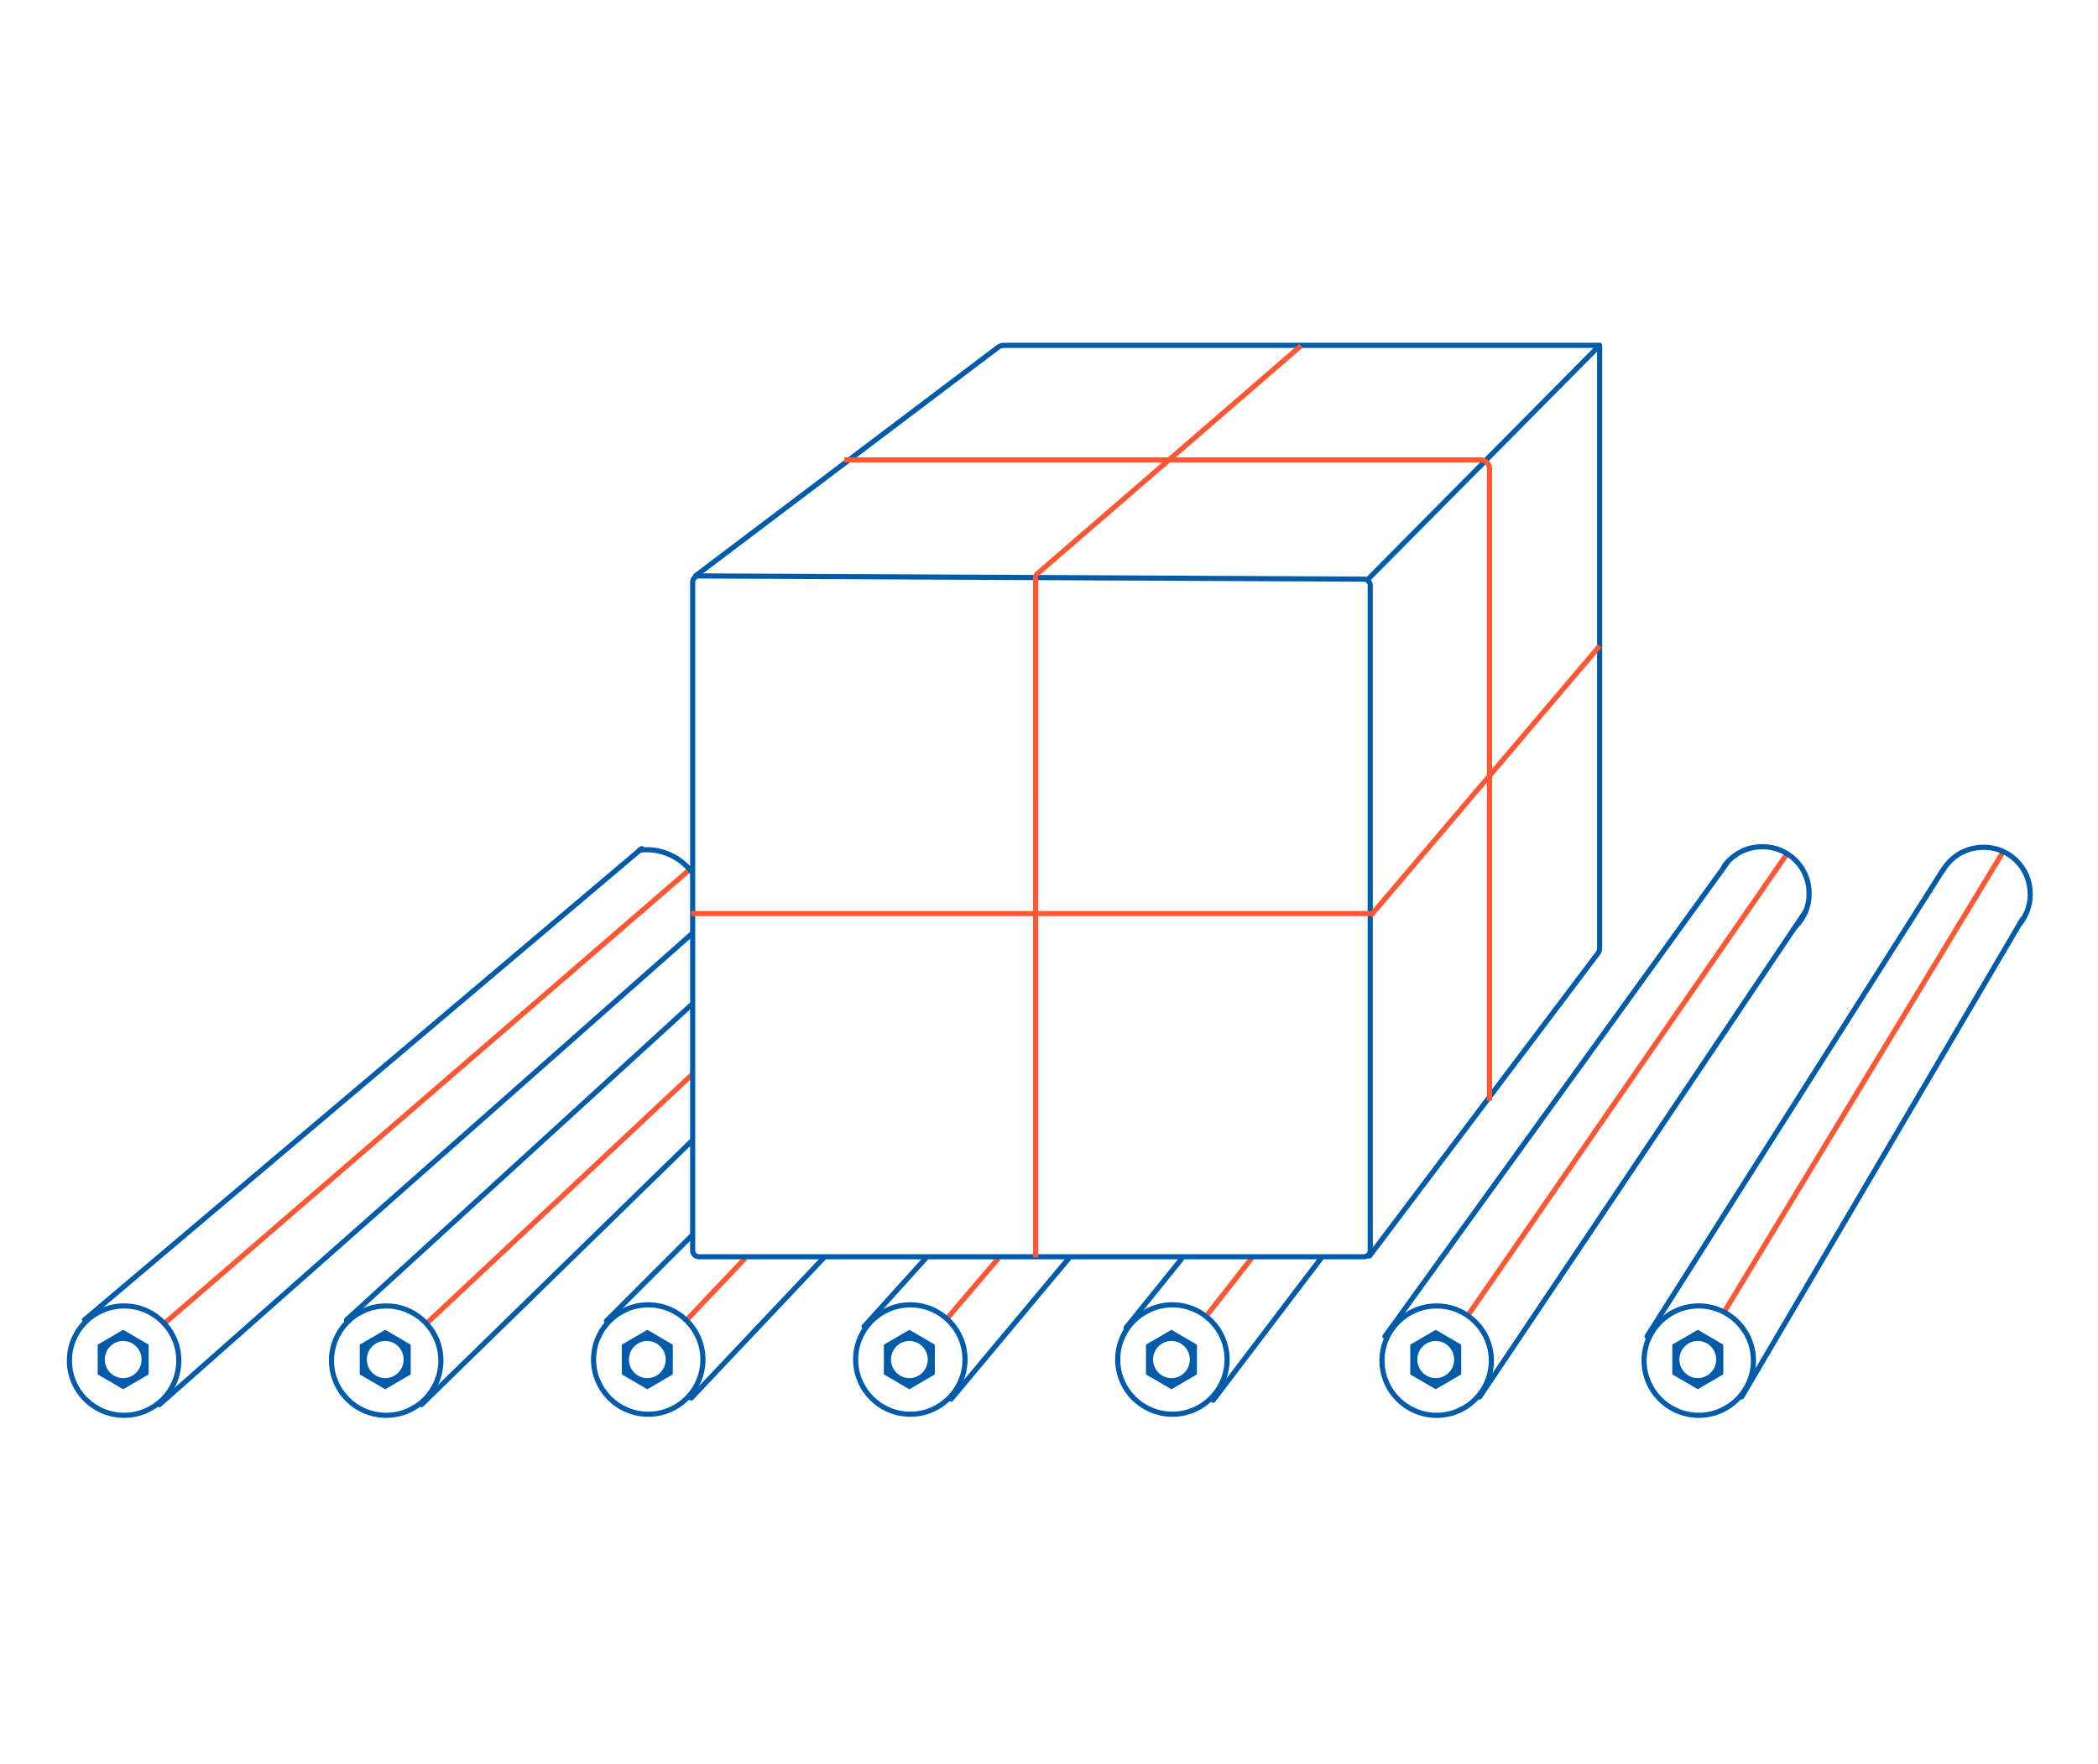 <svg width="408" height="343" viewBox="0 0 408 343" fill="none" xmlns="http://www.w3.org/2000/svg">
<path d="M134.632 168.669L134.958 169.047L32.6 257.488L32.273 257.11L31.946 256.731L134.305 168.291L134.632 168.669Z" fill="#FF5733"/>
<path d="M34.271 264.604C34.271 259.006 29.733 254.468 24.136 254.468C18.538 254.468 14 259.006 14 264.604C14 270.201 18.538 274.739 24.136 274.739V275.739L23.562 275.724C17.869 275.436 13.303 270.87 13.015 265.176L13 264.604C13 258.454 17.986 253.468 24.136 253.468L24.708 253.483C30.592 253.781 35.271 258.646 35.271 264.604L35.256 265.176C34.958 271.06 30.093 275.738 24.136 275.739V274.739C29.733 274.738 34.27 270.201 34.271 264.604Z" fill="#005CAB"/>
<path fill-rule="evenodd" clip-rule="evenodd" d="M28.907 261.5V267.281L23.952 270.172L18.996 267.281V261.5L23.952 258.609L28.907 261.5ZM23.952 260.777C21.976 260.777 20.375 262.395 20.375 264.391C20.375 266.386 21.976 268.004 23.952 268.004C25.927 268.004 27.529 266.386 27.529 264.391C27.529 262.395 25.927 260.777 23.952 260.777Z" fill="#005CAB"/>
<path d="M134.3 181.143C134.507 180.96 134.823 180.979 135.006 181.186C135.189 181.393 135.17 181.709 134.963 181.892L31.319 273.544C31.112 273.727 30.796 273.707 30.613 273.5C30.43 273.293 30.45 272.978 30.657 272.795L134.3 181.143ZM124.458 164.647C124.669 164.469 124.984 164.495 125.163 164.705C125.341 164.916 125.315 165.232 125.104 165.41L16.75 257.063C16.539 257.241 16.223 257.214 16.044 257.003C15.866 256.793 15.893 256.477 16.103 256.299L124.458 164.647Z" fill="#005CAB"/>
<path d="M125.709 164.743C129.435 164.743 132.753 166.495 134.881 169.218C135.051 169.436 135.013 169.75 134.795 169.92C134.578 170.09 134.263 170.052 134.093 169.834C132.146 167.343 129.115 165.743 125.709 165.743C125.271 165.744 124.838 165.77 124.414 165.822C124.14 165.855 123.89 165.66 123.857 165.386C123.824 165.112 124.019 164.863 124.292 164.829C124.757 164.773 125.23 164.744 125.709 164.743Z" fill="#005CAB"/>
<path d="M347.898 166.383L286.012 255.894L285.189 255.326L347.076 165.815L347.898 166.383Z" fill="#FF5733"/>
<path d="M289.526 264.604C289.526 259.006 284.988 254.468 279.391 254.468C273.793 254.468 269.255 259.006 269.255 264.604C269.255 270.201 273.793 274.739 279.391 274.739V275.739L278.818 275.724C273.124 275.436 268.558 270.87 268.27 265.176L268.255 264.604C268.255 258.454 273.241 253.468 279.391 253.468L279.963 253.483C285.847 253.781 290.526 258.646 290.526 264.604L290.511 265.176C290.213 271.06 285.348 275.738 279.391 275.739V274.739C284.988 274.738 289.525 270.201 289.526 264.604Z" fill="#005CAB"/>
<path d="M351.314 173.854V173.665C351.314 168.974 347.511 165.171 342.82 165.171H342.631C339.774 165.171 337.246 166.582 335.706 168.746C335.545 168.971 335.233 169.024 335.008 168.864C334.783 168.703 334.731 168.391 334.891 168.166C336.611 165.749 339.437 164.171 342.631 164.171H342.82C348.063 164.171 352.314 168.422 352.314 173.665V173.854C352.314 176.464 351.26 178.83 349.555 180.546C349.361 180.742 349.044 180.743 348.848 180.548C348.652 180.354 348.651 180.037 348.845 179.841C350.372 178.305 351.314 176.19 351.314 173.854Z" fill="#005CAB"/>
<path fill-rule="evenodd" clip-rule="evenodd" d="M284.163 261.5V267.281L279.207 270.172L274.251 267.281V261.5L279.207 258.609L284.163 261.5ZM279.207 260.777C277.232 260.777 275.63 262.395 275.63 264.391C275.63 266.386 277.232 268.004 279.207 268.004C281.182 268.004 282.784 266.386 282.784 264.391C282.784 262.395 281.182 260.777 279.207 260.777Z" fill="#005CAB"/>
<path d="M350.713 176.956C350.867 176.727 351.177 176.666 351.406 176.82C351.635 176.974 351.696 177.284 351.543 177.513L288.157 271.95C288.003 272.179 287.693 272.239 287.464 272.085C287.234 271.931 287.173 271.621 287.327 271.392L350.713 176.956ZM335.304 167.734C335.466 167.51 335.779 167.46 336.003 167.621C336.226 167.783 336.277 168.096 336.115 168.32L269.731 260.186C269.569 260.41 269.257 260.46 269.033 260.298C268.809 260.136 268.759 259.824 268.921 259.6L335.304 167.734Z" fill="#005CAB"/>
<path d="M390.1 165.709L335.709 255.435L335.281 255.175L334.853 254.916L389.245 165.191L390.1 165.709Z" fill="#FF5733"/>
<path d="M340.491 264.598C340.491 259.001 335.954 254.462 330.356 254.462C324.759 254.462 320.221 259 320.221 264.598C320.221 270.195 324.759 274.733 330.356 274.733V275.733L329.783 275.718C324.089 275.43 319.524 270.864 319.235 265.17L319.221 264.598C319.221 258.448 324.207 253.462 330.356 253.462L330.929 253.477C336.812 253.775 341.491 258.64 341.491 264.598L341.477 265.17C341.179 271.054 336.314 275.733 330.356 275.733V274.733C335.954 274.733 340.491 270.195 340.491 264.598Z" fill="#005CAB"/>
<path d="M394.281 173.146L394.264 172.959C393.818 168.289 389.672 164.864 385.002 165.309L384.814 165.327C381.97 165.598 379.587 167.242 378.259 169.543C378.121 169.782 377.815 169.864 377.576 169.726C377.337 169.588 377.255 169.282 377.393 169.043C378.876 166.474 381.539 164.634 384.719 164.331L384.907 164.313C390.127 163.816 394.762 167.644 395.259 172.864L395.277 173.051C395.525 175.65 394.7 178.105 393.166 179.975C392.991 180.189 392.675 180.219 392.462 180.044C392.249 179.869 392.217 179.554 392.392 179.341C393.766 177.667 394.503 175.472 394.281 173.146Z" fill="#005CAB"/>
<path fill-rule="evenodd" clip-rule="evenodd" d="M335.128 261.492V267.274L330.172 270.164L325.217 267.274V261.492L330.172 258.601L335.128 261.492ZM330.172 260.769C328.197 260.769 326.596 262.387 326.596 264.383C326.596 266.378 328.197 267.996 330.172 267.996C332.148 267.996 333.749 266.378 333.749 264.383C333.749 262.387 332.148 260.769 330.172 260.769Z" fill="#005CAB"/>
<path d="M392.882 178.482C393.022 178.244 393.329 178.164 393.567 178.304C393.805 178.444 393.884 178.751 393.744 178.989L339.138 271.916C338.998 272.154 338.692 272.234 338.454 272.094C338.216 271.954 338.137 271.648 338.277 271.41L392.882 178.482ZM377.473 168.831C377.621 168.598 377.93 168.529 378.163 168.677C378.396 168.825 378.465 169.134 378.318 169.367L320.713 260.153C320.565 260.386 320.257 260.455 320.024 260.307C319.791 260.159 319.721 259.851 319.869 259.618L377.473 168.831Z" fill="#005CAB"/>
<path d="M134.973 209.292L83.58 257.473L83.238 257.109L82.896 256.743L134.29 208.562L134.973 209.292Z" fill="#FF5733"/>
<path d="M85.236 264.604C85.236 259.006 80.698 254.468 75.101 254.468C69.504 254.468 64.965 259.006 64.965 264.604C64.966 270.201 69.504 274.739 75.101 274.739V275.739L74.528 275.724C68.834 275.436 64.269 270.87 63.98 265.176L63.965 264.604C63.965 258.454 68.951 253.468 75.101 253.468L75.673 253.483C81.557 253.781 86.236 258.646 86.236 264.604L86.221 265.176C85.923 271.06 81.059 275.738 75.101 275.739V274.739C80.698 274.738 85.236 270.201 85.236 264.604Z" fill="#005CAB"/>
<path fill-rule="evenodd" clip-rule="evenodd" d="M79.873 261.5V267.281L74.917 270.172L69.961 267.281V261.5L74.917 258.609L79.873 261.5ZM74.917 260.777C72.942 260.777 71.34 262.395 71.34 264.391C71.34 266.386 72.942 268.004 74.917 268.004C76.892 268.004 78.494 266.386 78.494 264.391C78.494 262.395 76.892 260.777 74.917 260.777Z" fill="#005CAB"/>
<path d="M134.068 221.632C134.266 221.439 134.583 221.443 134.775 221.641C134.968 221.839 134.964 222.155 134.767 222.348L82.303 273.528C82.105 273.72 81.789 273.716 81.596 273.519C81.403 273.321 81.406 273.005 81.603 272.812L134.068 221.632ZM134.08 195.068C134.284 194.881 134.601 194.896 134.787 195.1C134.973 195.304 134.959 195.62 134.755 195.806L67.728 257.05C67.525 257.236 67.209 257.222 67.022 257.018C66.836 256.814 66.851 256.498 67.055 256.312L134.08 195.068Z" fill="#005CAB"/>
<path d="M145.274 245.033L133.71 257.239L132.984 256.551L144.547 244.345L145.274 245.033Z" fill="#FF5733"/>
<path d="M136.201 264.391C136.201 258.794 131.664 254.255 126.066 254.255C120.469 254.255 115.931 258.793 115.931 264.391C115.931 269.988 120.469 274.526 126.066 274.526V275.526L125.493 275.511C119.799 275.223 115.234 270.657 114.945 264.963L114.931 264.391C114.931 258.241 119.917 253.255 126.066 253.255L126.639 253.27C132.522 253.568 137.201 258.433 137.201 264.391L137.187 264.963C136.889 270.847 132.024 275.526 126.066 275.526V274.526C131.664 274.526 136.201 269.988 136.201 264.391Z" fill="#005CAB"/>
<path fill-rule="evenodd" clip-rule="evenodd" d="M130.838 261.5V267.281L125.883 270.172L120.927 267.281V261.5L125.883 258.609L130.838 261.5ZM125.883 260.777C123.907 260.777 122.306 262.395 122.306 264.391C122.306 266.386 123.907 268.004 125.883 268.004C127.858 268.004 129.459 266.386 129.459 264.391C129.459 262.395 127.858 260.777 125.883 260.777Z" fill="#005CAB"/>
<path d="M159.751 244.345C159.941 244.144 160.257 244.135 160.458 244.325C160.659 244.514 160.667 244.831 160.478 245.032L134.781 272.228C134.592 272.429 134.275 272.437 134.074 272.247C133.874 272.058 133.864 271.741 134.054 271.54L159.751 244.345ZM134.063 240.052C134.259 239.857 134.576 239.857 134.771 240.052C134.966 240.247 134.966 240.564 134.771 240.759L118.282 257.248C118.087 257.443 117.77 257.443 117.575 257.248C117.38 257.053 117.38 256.736 117.575 256.54L134.063 240.052Z" fill="#005CAB"/>
<path d="M194.544 245.013L184.693 256.577L183.931 255.928L193.782 244.365L194.544 245.013Z" fill="#FF5733"/>
<path d="M187.167 264.391C187.167 258.794 182.629 254.255 177.032 254.255C171.434 254.255 166.896 258.793 166.896 264.391C166.896 269.988 171.435 274.526 177.032 274.526V275.526L176.459 275.511C170.765 275.223 166.199 270.657 165.911 264.963L165.896 264.391C165.896 258.241 170.882 253.255 177.032 253.255L177.604 253.27C183.488 253.568 188.167 258.433 188.167 264.391L188.152 264.963C187.854 270.847 182.99 275.526 177.032 275.526V274.526C182.629 274.526 187.167 269.988 187.167 264.391Z" fill="#005CAB"/>
<path fill-rule="evenodd" clip-rule="evenodd" d="M181.804 261.5V267.281L176.848 270.172L171.892 267.281V261.5L176.848 258.609L181.804 261.5ZM176.848 260.777C174.872 260.777 173.271 262.395 173.271 264.391C173.271 266.386 174.872 268.004 176.848 268.004C178.823 268.004 180.425 266.386 180.425 264.391C180.425 262.395 178.823 260.777 176.848 260.777Z" fill="#005CAB"/>
<path d="M207.484 244.368C207.661 244.157 207.976 244.128 208.188 244.305C208.4 244.482 208.428 244.797 208.251 245.009L185.338 272.419C185.161 272.631 184.846 272.66 184.634 272.483C184.422 272.306 184.394 271.99 184.571 271.778L207.484 244.368ZM179.659 244.354C179.844 244.149 180.16 244.133 180.365 244.318C180.57 244.503 180.586 244.819 180.401 245.024L168.409 258.301C168.224 258.506 167.907 258.521 167.703 258.336C167.498 258.151 167.481 257.835 167.667 257.63L179.659 244.354Z" fill="#005CAB"/>
<path d="M243.808 244.997L235.243 255.918L234.456 255.301L243.021 244.38L243.808 244.997Z" fill="#FF5733"/>
<path d="M238.132 264.391C238.132 258.794 233.595 254.255 227.997 254.255C222.4 254.255 217.862 258.793 217.862 264.391C217.862 269.988 222.4 274.526 227.997 274.526V275.526L227.424 275.511C221.73 275.223 217.165 270.657 216.876 264.963L216.862 264.391C216.862 258.241 221.847 253.255 227.997 253.255L228.57 253.27C234.453 253.568 239.132 258.433 239.132 264.391L239.118 264.963C238.819 270.847 233.955 275.526 227.997 275.526V274.526C233.595 274.526 238.132 269.988 238.132 264.391Z" fill="#005CAB"/>
<path fill-rule="evenodd" clip-rule="evenodd" d="M232.769 261.5V267.281L227.813 270.172L222.857 267.281V261.5L227.813 258.609L232.769 261.5ZM227.813 260.777C225.838 260.777 224.236 262.395 224.236 264.391C224.236 266.386 225.838 268.004 227.813 268.004C229.789 268.004 231.39 266.386 231.39 264.391C231.39 262.395 229.789 260.777 227.813 260.777Z" fill="#005CAB"/>
<path d="M256.508 244.386C256.675 244.167 256.988 244.124 257.208 244.29C257.428 244.457 257.471 244.772 257.304 244.992L236.318 272.616C236.151 272.835 235.837 272.878 235.617 272.711C235.397 272.544 235.354 272.23 235.521 272.01L256.508 244.386ZM229.32 244.589C229.494 244.374 229.808 244.341 230.023 244.514C230.238 244.687 230.273 245.002 230.1 245.217L219.393 258.493C219.219 258.708 218.904 258.742 218.689 258.569C218.475 258.395 218.44 258.081 218.613 257.866L229.32 244.589Z" fill="#005CAB"/>
<path d="M311.297 66.665V67.665H195.166C194.902 67.665 194.645 67.751 194.434 67.91L135.362 112.534L135.06 112.135L134.758 111.736L193.832 67.113C194.216 66.823 194.684 66.665 195.166 66.665H311.297Z" fill="#005CAB"/>
<path d="M134.203 243.19V113.215C134.203 112.266 134.976 111.498 135.925 111.502L265.266 112.127C266.209 112.132 266.97 112.898 266.97 113.841V243.19L266.961 243.365C266.874 244.229 266.144 244.903 265.257 244.903V243.903C265.651 243.903 265.97 243.584 265.97 243.19V113.841C265.97 113.449 265.653 113.129 265.261 113.127L135.92 112.502C135.525 112.5 135.203 112.82 135.203 113.215V243.19C135.203 243.584 135.523 243.903 135.916 243.903V244.903C135.029 244.903 134.3 244.229 134.212 243.365L134.203 243.19ZM265.257 243.903V244.903H135.916V243.903H265.257Z" fill="#005CAB"/>
<path d="M201.333 111.257L252.683 66.852L253.337 67.608L201.987 112.014C201.947 112.049 201.919 112.095 201.908 112.147L201.902 112.199L201.9 244.541H200.9L200.902 112.199C200.903 111.838 201.06 111.494 201.333 111.257Z" fill="#FF5733"/>
<path d="M310.728 66.815C310.87 66.671 311.086 66.627 311.274 66.704C311.461 66.781 311.583 66.964 311.583 67.167V184.37C311.583 184.851 311.426 185.319 311.136 185.703L266.728 244.562C266.561 244.782 266.247 244.826 266.027 244.659C265.806 244.493 265.762 244.179 265.929 243.959L310.338 185.101C310.497 184.89 310.583 184.633 310.583 184.37L310.583 68.383L266.469 112.917C266.274 113.112 265.957 113.114 265.761 112.919C265.566 112.725 265.564 112.408 265.759 112.212L310.728 66.815Z" fill="#005CAB"/>
<path d="M311.464 125.95L266.923 178.414L266.542 178.091L266.161 177.767L310.702 125.303L311.464 125.95Z" fill="#FF5733"/>
<path d="M267.184 177.163V178.163L134.417 178.163V177.163L267.184 177.163Z" fill="#FF5733"/>
<path d="M289.169 91.15C289.169 90.48 288.626 89.937 287.957 89.937L164.183 89.937V88.937L287.957 88.937C289.179 88.937 290.169 89.928 290.169 91.15V214.067H289.169V91.15Z" fill="#FF5733"/>
</svg>
